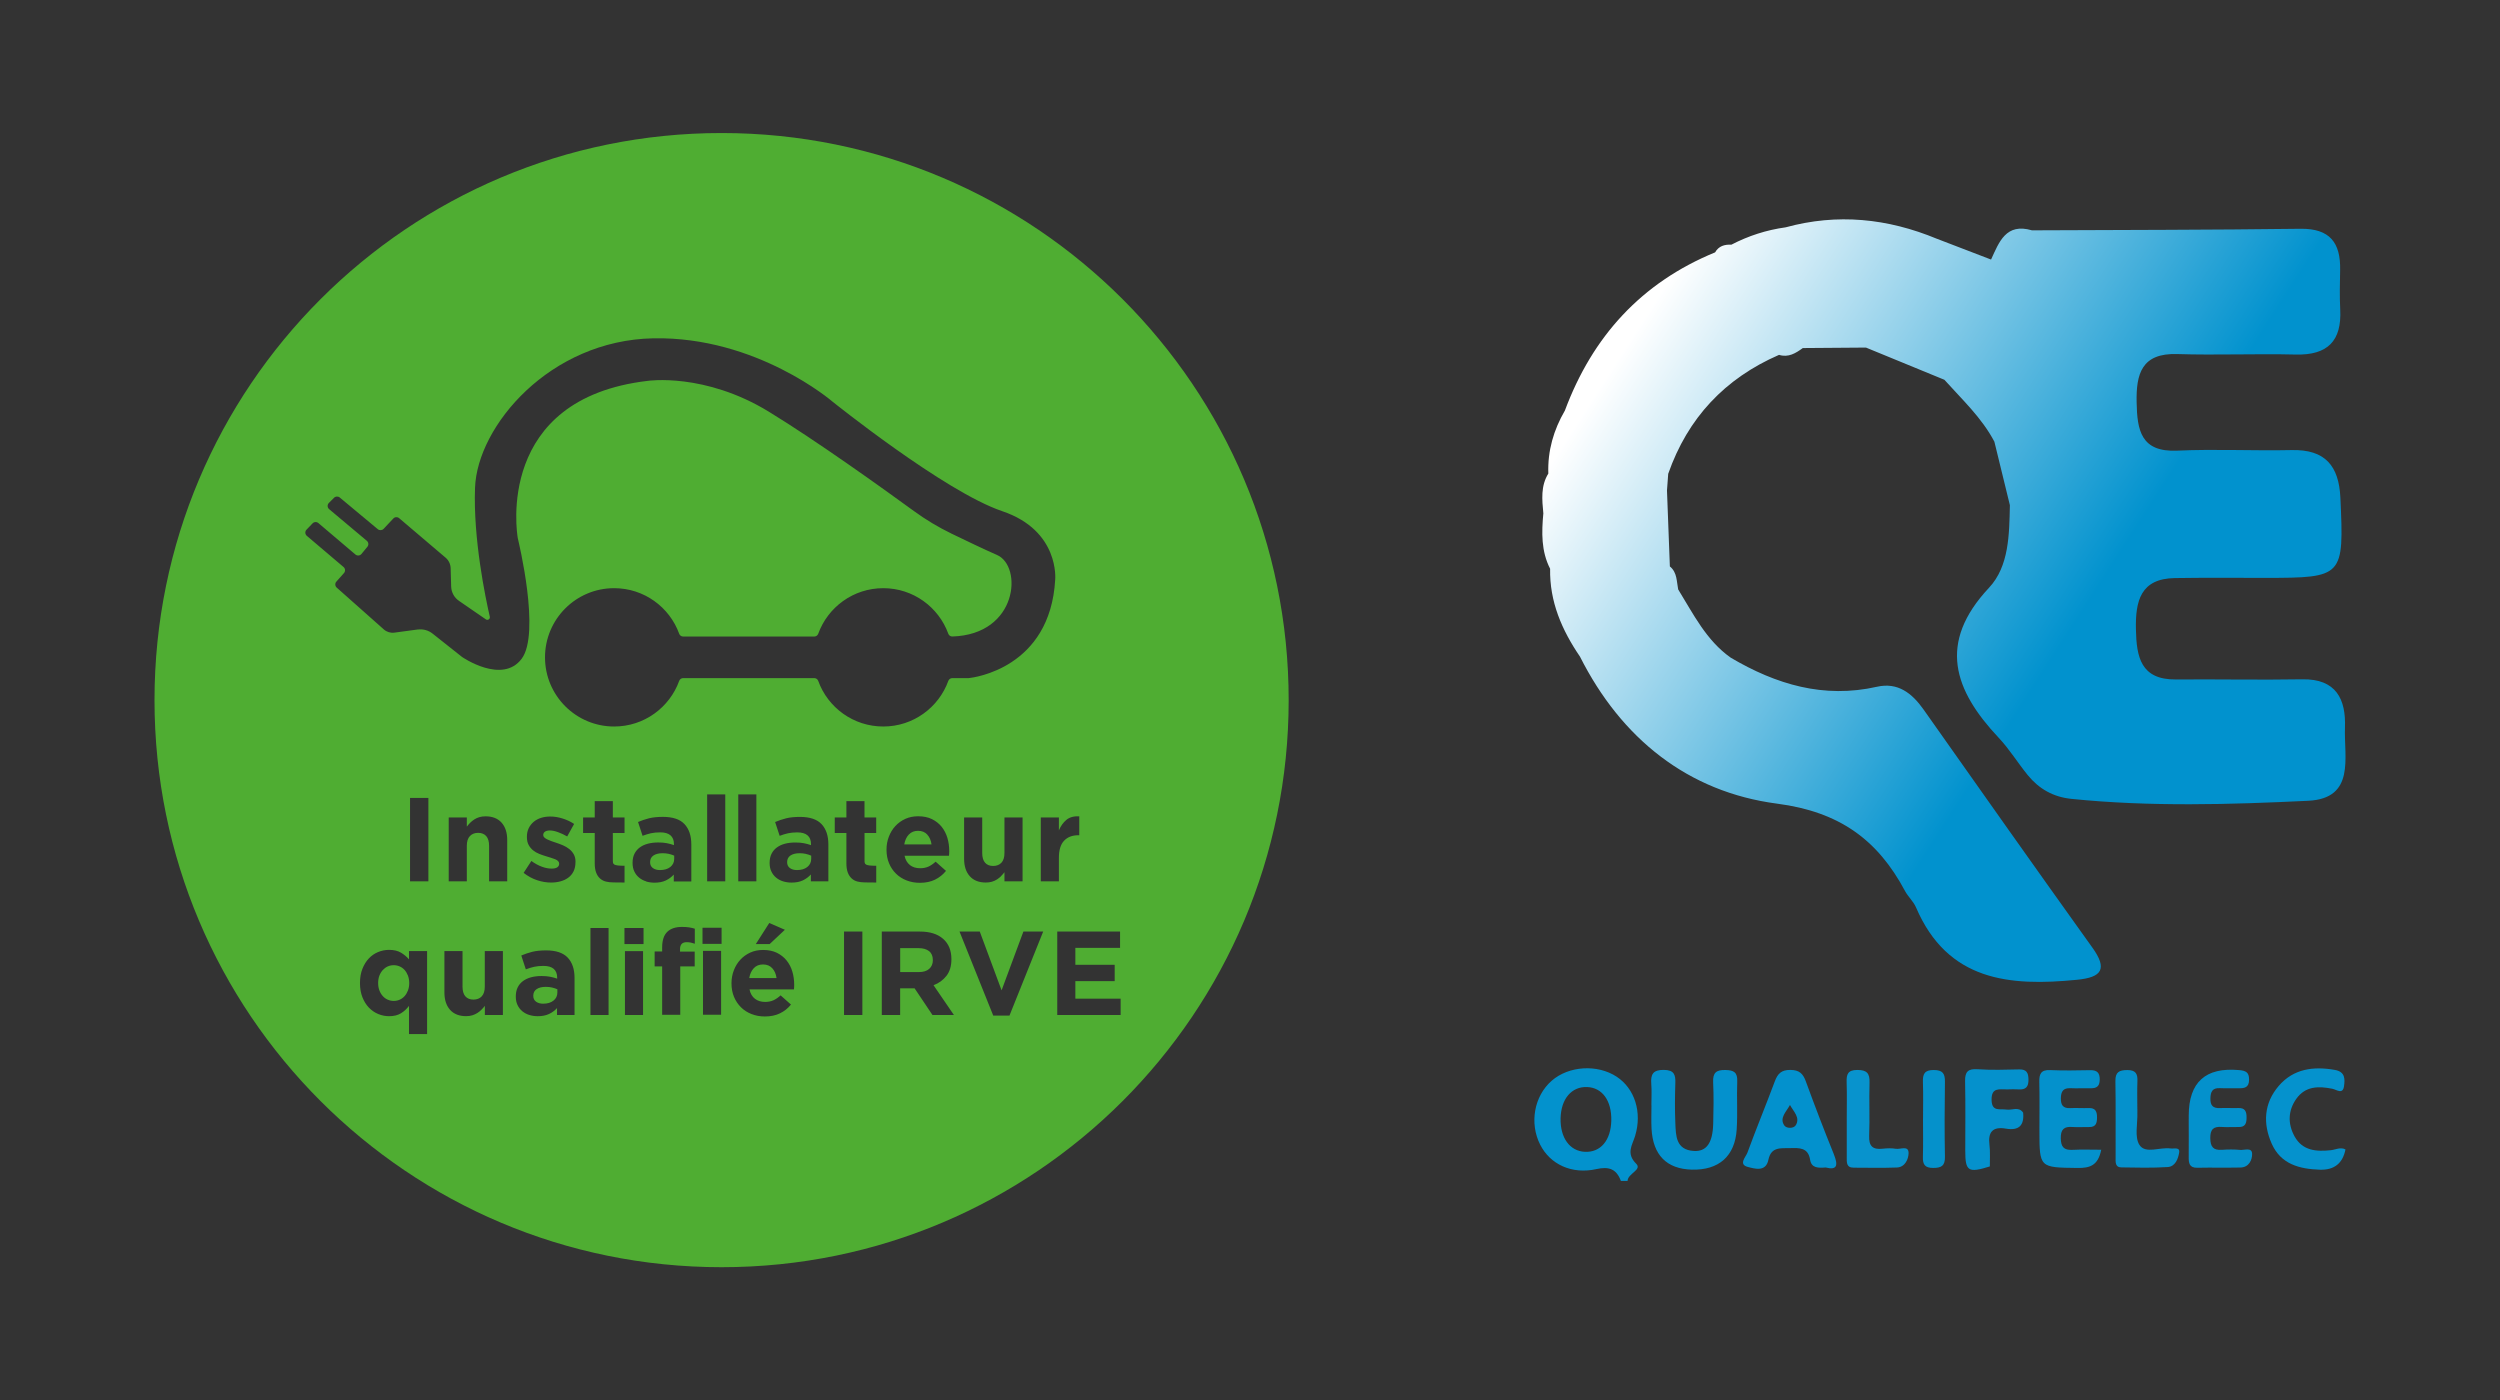 <svg xmlns="http://www.w3.org/2000/svg" xmlns:xlink="http://www.w3.org/1999/xlink" id="Calque_1" viewBox="0 0 877.96 491.74"><rect x="0" y="0" width="877.96" height="491.74" fill="#333333" stroke="none"/><defs><style>      .cls-1 {        fill: #0591cb;      }      .cls-2 {        fill: #0391cd;      }      .cls-3 {        fill: #0591cc;      }      .cls-4 {        fill: #0392cd;      }      .cls-5 {        fill: #0491cd;      }      .cls-6 {        fill: url(#Dégradé_sans_nom_5);      }      .cls-7 {        fill: #4fad32;      }      .cls-8 {        fill: #0491cc;      }      .cls-9 {        fill: #0893cd;      }      .cls-10 {        fill: #0592cd;      }    </style><linearGradient id="D&#xE9;grad&#xE9;_sans_nom_5" data-name="D&#xE9;grad&#xE9; sans nom 5" x1="583.87" y1="101.48" x2="739.83" y2="201.95" gradientUnits="userSpaceOnUse"><stop offset="0" stop-color="#fff"></stop><stop offset="1" stop-color="#0192ce"></stop></linearGradient></defs><path class="cls-7" d="M234.9,299.87c-.68-.15-1.42-.23-2.2-.23-1.36,0-2.44.27-3.22.8-.78.53-1.17,1.3-1.17,2.3v.09c0,.86.31,1.53.96,2.01s1.48.71,2.52.71c1.51,0,2.71-.36,3.62-1.08.9-.73,1.36-1.68,1.36-2.85v-1.13c-.56-.25-1.18-.45-1.86-.61ZM234.9,299.87c-.68-.15-1.42-.23-2.2-.23-1.36,0-2.44.27-3.22.8-.78.53-1.17,1.3-1.17,2.3v.09c0,.86.31,1.53.96,2.01s1.48.71,2.52.71c1.51,0,2.71-.36,3.62-1.08.9-.73,1.36-1.68,1.36-2.85v-1.13c-.56-.25-1.18-.45-1.86-.61ZM234.9,299.87c-.68-.15-1.42-.23-2.2-.23-1.36,0-2.44.27-3.22.8-.78.53-1.17,1.3-1.17,2.3v.09c0,.86.31,1.53.96,2.01s1.48.71,2.52.71c1.51,0,2.71-.36,3.62-1.08.9-.73,1.36-1.68,1.36-2.85v-1.13c-.56-.25-1.18-.45-1.86-.61ZM283.02,299.87c-.68-.15-1.42-.23-2.19-.23-1.37,0-2.44.27-3.23.8-.78.53-1.17,1.3-1.17,2.3v.09c0,.86.32,1.53.96,2.01.64.48,1.48.71,2.51.71,1.51,0,2.72-.36,3.62-1.08.91-.73,1.36-1.68,1.36-2.85v-1.13c-.56-.25-1.18-.45-1.87-.61ZM283.02,299.87c-.68-.15-1.42-.23-2.19-.23-1.37,0-2.44.27-3.23.8-.78.53-1.17,1.3-1.17,2.3v.09c0,.86.32,1.53.96,2.01.64.48,1.48.71,2.51.71,1.51,0,2.72-.36,3.62-1.08.91-.73,1.36-1.68,1.36-2.85v-1.13c-.56-.25-1.18-.45-1.87-.61ZM234.9,299.87c-.68-.15-1.42-.23-2.2-.23-1.36,0-2.44.27-3.22.8-.78.53-1.17,1.3-1.17,2.3v.09c0,.86.31,1.53.96,2.01s1.48.71,2.52.71c1.51,0,2.71-.36,3.62-1.08.9-.73,1.36-1.68,1.36-2.85v-1.13c-.56-.25-1.18-.45-1.86-.61ZM234.9,299.87c-.68-.15-1.42-.23-2.2-.23-1.36,0-2.44.27-3.22.8-.78.53-1.17,1.3-1.17,2.3v.09c0,.86.31,1.53.96,2.01s1.48.71,2.52.71c1.51,0,2.71-.36,3.62-1.08.9-.73,1.36-1.68,1.36-2.85v-1.13c-.56-.25-1.18-.45-1.86-.61ZM283.02,299.87c-.68-.15-1.42-.23-2.19-.23-1.37,0-2.44.27-3.23.8-.78.53-1.17,1.3-1.17,2.3v.09c0,.86.32,1.53.96,2.01.64.48,1.48.71,2.51.71,1.51,0,2.72-.36,3.62-1.08.91-.73,1.36-1.68,1.36-2.85v-1.13c-.56-.25-1.18-.45-1.87-.61ZM325.65,293.09c-.81-.88-1.89-1.32-3.23-1.32s-2.42.43-3.25,1.3c-.82.86-1.36,2.02-1.61,3.47h9.58c-.19-1.43-.7-2.58-1.51-3.45ZM283.02,299.87c-.68-.15-1.42-.23-2.19-.23-1.37,0-2.44.27-3.23.8-.78.53-1.17,1.3-1.17,2.3v.09c0,.86.32,1.53.96,2.01.64.48,1.48.71,2.51.71,1.51,0,2.72-.36,3.62-1.08.91-.73,1.36-1.68,1.36-2.85v-1.13c-.56-.25-1.18-.45-1.87-.61ZM234.9,299.87c-.68-.15-1.42-.23-2.2-.23-1.36,0-2.44.27-3.22.8-.78.53-1.17,1.3-1.17,2.3v.09c0,.86.31,1.53.96,2.01s1.48.71,2.52.71c1.51,0,2.71-.36,3.62-1.08.9-.73,1.36-1.68,1.36-2.85v-1.13c-.56-.25-1.18-.45-1.86-.61ZM325.65,293.09c-.81-.88-1.89-1.32-3.23-1.32s-2.42.43-3.25,1.3c-.82.86-1.36,2.02-1.61,3.47h9.58c-.19-1.43-.7-2.58-1.51-3.45ZM234.9,299.87c-.68-.15-1.42-.23-2.2-.23-1.36,0-2.44.27-3.22.8-.78.53-1.17,1.3-1.17,2.3v.09c0,.86.31,1.53.96,2.01s1.48.71,2.52.71c1.51,0,2.71-.36,3.62-1.08.9-.73,1.36-1.68,1.36-2.85v-1.13c-.56-.25-1.18-.45-1.86-.61ZM283.02,299.87c-.68-.15-1.42-.23-2.19-.23-1.37,0-2.44.27-3.23.8-.78.53-1.17,1.3-1.17,2.3v.09c0,.86.32,1.53.96,2.01.64.48,1.48.71,2.51.71,1.51,0,2.72-.36,3.62-1.08.91-.73,1.36-1.68,1.36-2.85v-1.13c-.56-.25-1.18-.45-1.87-.61ZM325.65,293.09c-.81-.88-1.89-1.32-3.23-1.32s-2.42.43-3.25,1.3c-.82.86-1.36,2.02-1.61,3.47h9.58c-.19-1.43-.7-2.58-1.51-3.45ZM283.02,299.87c-.68-.15-1.42-.23-2.19-.23-1.37,0-2.44.27-3.23.8-.78.53-1.17,1.3-1.17,2.3v.09c0,.86.32,1.53.96,2.01.64.48,1.48.71,2.51.71,1.51,0,2.72-.36,3.62-1.08.91-.73,1.36-1.68,1.36-2.85v-1.13c-.56-.25-1.18-.45-1.87-.61ZM234.9,299.87c-.68-.15-1.42-.23-2.2-.23-1.36,0-2.44.27-3.22.8-.78.53-1.17,1.3-1.17,2.3v.09c0,.86.31,1.53.96,2.01s1.48.71,2.52.71c1.51,0,2.71-.36,3.62-1.08.9-.73,1.36-1.68,1.36-2.85v-1.13c-.56-.25-1.18-.45-1.86-.61ZM325.65,293.09c-.81-.88-1.89-1.32-3.23-1.32s-2.42.43-3.25,1.3c-.82.86-1.36,2.02-1.61,3.47h9.58c-.19-1.43-.7-2.58-1.51-3.45ZM234.9,299.87c-.68-.15-1.42-.23-2.2-.23-1.36,0-2.44.27-3.22.8-.78.53-1.17,1.3-1.17,2.3v.09c0,.86.31,1.53.96,2.01s1.48.71,2.52.71c1.51,0,2.71-.36,3.62-1.08.9-.73,1.36-1.68,1.36-2.85v-1.13c-.56-.25-1.18-.45-1.86-.61ZM283.02,299.87c-.68-.15-1.42-.23-2.19-.23-1.37,0-2.44.27-3.23.8-.78.53-1.17,1.3-1.17,2.3v.09c0,.86.32,1.53.96,2.01.64.48,1.48.71,2.51.71,1.51,0,2.72-.36,3.62-1.08.91-.73,1.36-1.68,1.36-2.85v-1.13c-.56-.25-1.18-.45-1.87-.61ZM325.65,293.09c-.81-.88-1.89-1.32-3.23-1.32s-2.42.43-3.25,1.3c-.82.86-1.36,2.02-1.61,3.47h9.58c-.19-1.43-.7-2.58-1.51-3.45ZM283.02,299.87c-.68-.15-1.42-.23-2.19-.23-1.37,0-2.44.27-3.23.8-.78.53-1.17,1.3-1.17,2.3v.09c0,.86.32,1.53.96,2.01.64.48,1.48.71,2.51.71,1.51,0,2.72-.36,3.62-1.08.91-.73,1.36-1.68,1.36-2.85v-1.13c-.56-.25-1.18-.45-1.87-.61ZM234.9,299.87c-.68-.15-1.42-.23-2.2-.23-1.36,0-2.44.27-3.22.8-.78.53-1.17,1.3-1.17,2.3v.09c0,.86.31,1.53.96,2.01s1.48.71,2.52.71c1.51,0,2.71-.36,3.62-1.08.9-.73,1.36-1.68,1.36-2.85v-1.13c-.56-.25-1.18-.45-1.86-.61ZM325.65,293.09c-.81-.88-1.89-1.32-3.23-1.32s-2.42.43-3.25,1.3c-.82.86-1.36,2.02-1.61,3.47h9.58c-.19-1.43-.7-2.58-1.51-3.45ZM234.9,299.87c-.68-.15-1.42-.23-2.2-.23-1.36,0-2.44.27-3.22.8-.78.53-1.17,1.3-1.17,2.3v.09c0,.86.31,1.53.96,2.01s1.48.71,2.52.71c1.51,0,2.71-.36,3.62-1.08.9-.73,1.36-1.68,1.36-2.85v-1.13c-.56-.25-1.18-.45-1.86-.61ZM283.02,299.87c-.68-.15-1.42-.23-2.19-.23-1.37,0-2.44.27-3.23.8-.78.53-1.17,1.3-1.17,2.3v.09c0,.86.32,1.53.96,2.01.64.48,1.48.71,2.51.71,1.51,0,2.72-.36,3.62-1.08.91-.73,1.36-1.68,1.36-2.85v-1.13c-.56-.25-1.18-.45-1.87-.61ZM325.65,293.09c-.81-.88-1.89-1.32-3.23-1.32s-2.42.43-3.25,1.3c-.82.86-1.36,2.02-1.61,3.47h9.58c-.19-1.43-.7-2.58-1.51-3.45ZM326.26,334.01c-.9-.7-2.13-1.04-3.73-1.04h-6.4v8.41h6.53c1.59,0,2.81-.37,3.66-1.13.85-.76,1.28-1.76,1.28-3.01v-.09c0-1.39-.45-2.44-1.34-3.14ZM326.26,334.01c-.9-.7-2.13-1.04-3.73-1.04h-6.4v8.41h6.53c1.59,0,2.81-.37,3.66-1.13.85-.76,1.28-1.76,1.28-3.01v-.09c0-1.39-.45-2.44-1.34-3.14ZM283.02,299.87c-.68-.15-1.42-.23-2.19-.23-1.37,0-2.44.27-3.23.8-.78.53-1.17,1.3-1.17,2.3v.09c0,.86.32,1.53.96,2.01.64.48,1.48.71,2.51.71,1.51,0,2.72-.36,3.62-1.08.91-.73,1.36-1.68,1.36-2.85v-1.13c-.56-.25-1.18-.45-1.87-.61ZM234.9,299.87c-.68-.15-1.42-.23-2.2-.23-1.36,0-2.44.27-3.22.8-.78.53-1.17,1.3-1.17,2.3v.09c0,.86.31,1.53.96,2.01s1.48.71,2.52.71c1.51,0,2.71-.36,3.62-1.08.9-.73,1.36-1.68,1.36-2.85v-1.13c-.56-.25-1.18-.45-1.86-.61ZM325.65,293.09c-.81-.88-1.89-1.32-3.23-1.32s-2.42.43-3.25,1.3c-.82.86-1.36,2.02-1.61,3.47h9.58c-.19-1.43-.7-2.58-1.51-3.45ZM234.9,299.87c-.68-.15-1.42-.23-2.2-.23-1.36,0-2.44.27-3.22.8-.78.53-1.17,1.3-1.17,2.3v.09c0,.86.31,1.53.96,2.01s1.48.71,2.52.71c1.51,0,2.71-.36,3.62-1.08.9-.73,1.36-1.68,1.36-2.85v-1.13c-.56-.25-1.18-.45-1.86-.61ZM271.2,340.02c-.81-.88-1.88-1.32-3.23-1.32s-2.42.43-3.24,1.3c-.82.86-1.36,2.02-1.61,3.47h9.58c-.19-1.43-.7-2.58-1.51-3.45ZM283.02,299.87c-.68-.15-1.42-.23-2.19-.23-1.37,0-2.44.27-3.23.8-.78.53-1.17,1.3-1.17,2.3v.09c0,.86.32,1.53.96,2.01.64.48,1.48.71,2.51.71,1.51,0,2.72-.36,3.62-1.08.91-.73,1.36-1.68,1.36-2.85v-1.13c-.56-.25-1.18-.45-1.87-.61ZM325.65,293.09c-.81-.88-1.89-1.32-3.23-1.32s-2.42.43-3.25,1.3c-.82.86-1.36,2.02-1.61,3.47h9.58c-.19-1.43-.7-2.58-1.51-3.45ZM326.26,334.01c-.9-.7-2.13-1.04-3.73-1.04h-6.4v8.41h6.53c1.59,0,2.81-.37,3.66-1.13.85-.76,1.28-1.76,1.28-3.01v-.09c0-1.39-.45-2.44-1.34-3.14ZM326.26,334.01c-.9-.7-2.13-1.04-3.73-1.04h-6.4v8.41h6.53c1.59,0,2.81-.37,3.66-1.13.85-.76,1.28-1.76,1.28-3.01v-.09c0-1.39-.45-2.44-1.34-3.14ZM283.02,299.87c-.68-.15-1.42-.23-2.19-.23-1.37,0-2.44.27-3.23.8-.78.53-1.17,1.3-1.17,2.3v.09c0,.86.32,1.53.96,2.01.64.48,1.48.71,2.51.71,1.51,0,2.72-.36,3.62-1.08.91-.73,1.36-1.68,1.36-2.85v-1.13c-.56-.25-1.18-.45-1.87-.61ZM271.2,340.02c-.81-.88-1.88-1.32-3.23-1.32s-2.42.43-3.24,1.3c-.82.86-1.36,2.02-1.61,3.47h9.58c-.19-1.43-.7-2.58-1.51-3.45ZM234.9,299.87c-.68-.15-1.42-.23-2.2-.23-1.36,0-2.44.27-3.22.8-.78.53-1.17,1.3-1.17,2.3v.09c0,.86.31,1.53.96,2.01s1.48.71,2.52.71c1.51,0,2.71-.36,3.62-1.08.9-.73,1.36-1.68,1.36-2.85v-1.13c-.56-.25-1.18-.45-1.86-.61ZM325.65,293.09c-.81-.88-1.89-1.32-3.23-1.32s-2.42.43-3.25,1.3c-.82.86-1.36,2.02-1.61,3.47h9.58c-.19-1.43-.7-2.58-1.51-3.45ZM234.9,299.87c-.68-.15-1.42-.23-2.2-.23-1.36,0-2.44.27-3.22.8-.78.53-1.17,1.3-1.17,2.3v.09c0,.86.31,1.53.96,2.01s1.48.71,2.52.71c1.51,0,2.71-.36,3.62-1.08.9-.73,1.36-1.68,1.36-2.85v-1.13c-.56-.25-1.18-.45-1.86-.61ZM271.2,340.02c-.81-.88-1.88-1.32-3.23-1.32s-2.42.43-3.24,1.3c-.82.86-1.36,2.02-1.61,3.47h9.58c-.19-1.43-.7-2.58-1.51-3.45ZM283.02,299.87c-.68-.15-1.42-.23-2.19-.23-1.37,0-2.44.27-3.23.8-.78.53-1.17,1.3-1.17,2.3v.09c0,.86.32,1.53.96,2.01.64.48,1.48.71,2.51.71,1.51,0,2.72-.36,3.62-1.08.91-.73,1.36-1.68,1.36-2.85v-1.13c-.56-.25-1.18-.45-1.87-.61ZM325.65,293.09c-.81-.88-1.89-1.32-3.23-1.32s-2.42.43-3.25,1.3c-.82.86-1.36,2.02-1.61,3.47h9.58c-.19-1.43-.7-2.58-1.51-3.45ZM326.26,334.01c-.9-.7-2.13-1.04-3.73-1.04h-6.4v8.41h6.53c1.59,0,2.81-.37,3.66-1.13.85-.76,1.28-1.76,1.28-3.01v-.09c0-1.39-.45-2.44-1.34-3.14ZM326.26,334.01c-.9-.7-2.13-1.04-3.73-1.04h-6.4v8.41h6.53c1.59,0,2.81-.37,3.66-1.13.85-.76,1.28-1.76,1.28-3.01v-.09c0-1.39-.45-2.44-1.34-3.14ZM283.02,299.87c-.68-.15-1.42-.23-2.19-.23-1.37,0-2.44.27-3.23.8-.78.53-1.17,1.3-1.17,2.3v.09c0,.86.32,1.53.96,2.01.64.48,1.48.71,2.51.71,1.51,0,2.72-.36,3.62-1.08.91-.73,1.36-1.68,1.36-2.85v-1.13c-.56-.25-1.18-.45-1.87-.61ZM271.2,340.02c-.81-.88-1.88-1.32-3.23-1.32s-2.42.43-3.24,1.3c-.82.86-1.36,2.02-1.61,3.47h9.58c-.19-1.43-.7-2.58-1.51-3.45ZM234.9,299.87c-.68-.15-1.42-.23-2.2-.23-1.36,0-2.44.27-3.22.8-.78.53-1.17,1.3-1.17,2.3v.09c0,.86.31,1.53.96,2.01s1.48.71,2.52.71c1.51,0,2.71-.36,3.62-1.08.9-.73,1.36-1.68,1.36-2.85v-1.13c-.56-.25-1.18-.45-1.86-.61ZM325.65,293.09c-.81-.88-1.89-1.32-3.23-1.32s-2.42.43-3.25,1.3c-.82.86-1.36,2.02-1.61,3.47h9.58c-.19-1.43-.7-2.58-1.51-3.45ZM234.9,299.87c-.68-.15-1.42-.23-2.2-.23-1.36,0-2.44.27-3.22.8-.78.53-1.17,1.3-1.17,2.3v.09c0,.86.31,1.53.96,2.01s1.48.71,2.52.71c1.51,0,2.71-.36,3.62-1.08.9-.73,1.36-1.68,1.36-2.85v-1.13c-.56-.25-1.18-.45-1.86-.61ZM271.2,340.02c-.81-.88-1.88-1.32-3.23-1.32s-2.42.43-3.24,1.3c-.82.86-1.36,2.02-1.61,3.47h9.58c-.19-1.43-.7-2.58-1.51-3.45ZM283.02,299.87c-.68-.15-1.42-.23-2.19-.23-1.37,0-2.44.27-3.23.8-.78.53-1.17,1.3-1.17,2.3v.09c0,.86.32,1.53.96,2.01.64.48,1.48.71,2.51.71,1.51,0,2.72-.36,3.62-1.08.91-.73,1.36-1.68,1.36-2.85v-1.13c-.56-.25-1.18-.45-1.87-.61ZM325.65,293.09c-.81-.88-1.89-1.32-3.23-1.32s-2.42.43-3.25,1.3c-.82.86-1.36,2.02-1.61,3.47h9.58c-.19-1.43-.7-2.58-1.51-3.45ZM326.26,334.01c-.9-.7-2.13-1.04-3.73-1.04h-6.4v8.41h6.53c1.59,0,2.81-.37,3.66-1.13.85-.76,1.28-1.76,1.28-3.01v-.09c0-1.39-.45-2.44-1.34-3.14ZM326.26,334.01c-.9-.7-2.13-1.04-3.73-1.04h-6.4v8.41h6.53c1.59,0,2.81-.37,3.66-1.13.85-.76,1.28-1.76,1.28-3.01v-.09c0-1.39-.45-2.44-1.34-3.14ZM283.02,299.87c-.68-.15-1.42-.23-2.19-.23-1.37,0-2.44.27-3.23.8-.78.53-1.17,1.3-1.17,2.3v.09c0,.86.32,1.53.96,2.01.64.48,1.48.71,2.51.71,1.51,0,2.72-.36,3.62-1.08.91-.73,1.36-1.68,1.36-2.85v-1.13c-.56-.25-1.18-.45-1.87-.61ZM271.2,340.02c-.81-.88-1.88-1.32-3.23-1.32s-2.42.43-3.24,1.3c-.82.86-1.36,2.02-1.61,3.47h9.58c-.19-1.43-.7-2.58-1.51-3.45ZM234.9,299.87c-.68-.15-1.42-.23-2.2-.23-1.36,0-2.44.27-3.22.8-.78.53-1.17,1.3-1.17,2.3v.09c0,.86.31,1.53.96,2.01s1.48.71,2.52.71c1.51,0,2.71-.36,3.62-1.08.9-.73,1.36-1.68,1.36-2.85v-1.13c-.56-.25-1.18-.45-1.86-.61ZM325.65,293.09c-.81-.88-1.89-1.32-3.23-1.32s-2.42.43-3.25,1.3c-.82.86-1.36,2.02-1.61,3.47h9.58c-.19-1.43-.7-2.58-1.51-3.45ZM234.9,299.87c-.68-.15-1.42-.23-2.2-.23-1.36,0-2.44.27-3.22.8-.78.53-1.17,1.3-1.17,2.3v.09c0,.86.31,1.53.96,2.01s1.48.71,2.52.71c1.51,0,2.71-.36,3.62-1.08.9-.73,1.36-1.68,1.36-2.85v-1.13c-.56-.25-1.18-.45-1.86-.61ZM271.2,340.02c-.81-.88-1.88-1.32-3.23-1.32s-2.42.43-3.24,1.3c-.82.86-1.36,2.02-1.61,3.47h9.58c-.19-1.43-.7-2.58-1.51-3.45ZM283.02,299.87c-.68-.15-1.42-.23-2.19-.23-1.37,0-2.44.27-3.23.8-.78.53-1.17,1.3-1.17,2.3v.09c0,.86.32,1.53.96,2.01.64.48,1.48.71,2.51.71,1.51,0,2.72-.36,3.62-1.08.91-.73,1.36-1.68,1.36-2.85v-1.13c-.56-.25-1.18-.45-1.87-.61ZM325.65,293.09c-.81-.88-1.89-1.32-3.23-1.32s-2.42.43-3.25,1.3c-.82.86-1.36,2.02-1.61,3.47h9.58c-.19-1.43-.7-2.58-1.51-3.45ZM326.26,334.01c-.9-.7-2.13-1.04-3.73-1.04h-6.4v8.41h6.53c1.59,0,2.81-.37,3.66-1.13.85-.76,1.28-1.76,1.28-3.01v-.09c0-1.39-.45-2.44-1.34-3.14ZM326.26,334.01c-.9-.7-2.13-1.04-3.73-1.04h-6.4v8.41h6.53c1.59,0,2.81-.37,3.66-1.13.85-.76,1.28-1.76,1.28-3.01v-.09c0-1.39-.45-2.44-1.34-3.14ZM283.02,299.87c-.68-.15-1.42-.23-2.19-.23-1.37,0-2.44.27-3.23.8-.78.53-1.17,1.3-1.17,2.3v.09c0,.86.32,1.53.96,2.01.64.48,1.48.71,2.51.71,1.51,0,2.72-.36,3.62-1.08.91-.73,1.36-1.68,1.36-2.85v-1.13c-.56-.25-1.18-.45-1.87-.61ZM271.2,340.02c-.81-.88-1.88-1.32-3.23-1.32s-2.42.43-3.24,1.3c-.82.86-1.36,2.02-1.61,3.47h9.58c-.19-1.43-.7-2.58-1.51-3.45ZM234.9,299.87c-.68-.15-1.42-.23-2.2-.23-1.36,0-2.44.27-3.22.8-.78.53-1.17,1.3-1.17,2.3v.09c0,.86.31,1.53.96,2.01s1.48.71,2.52.71c1.51,0,2.71-.36,3.62-1.08.9-.73,1.36-1.68,1.36-2.85v-1.13c-.56-.25-1.18-.45-1.86-.61ZM325.65,293.09c-.81-.88-1.89-1.32-3.23-1.32s-2.42.43-3.25,1.3c-.82.86-1.36,2.02-1.61,3.47h9.58c-.19-1.43-.7-2.58-1.51-3.45ZM193.88,346.8c-.68-.15-1.42-.23-2.19-.23-1.37,0-2.44.26-3.23.8-.78.53-1.17,1.29-1.17,2.3v.08c0,.86.32,1.54.96,2.01.64.48,1.48.72,2.51.72,1.51,0,2.72-.36,3.62-1.09.91-.72,1.36-1.67,1.36-2.84v-1.13c-.56-.25-1.18-.45-1.86-.61ZM234.9,299.87c-.68-.15-1.42-.23-2.2-.23-1.36,0-2.44.27-3.22.8-.78.53-1.17,1.3-1.17,2.3v.09c0,.86.31,1.53.96,2.01s1.48.71,2.52.71c1.51,0,2.71-.36,3.62-1.08.9-.73,1.36-1.68,1.36-2.85v-1.13c-.56-.25-1.18-.45-1.86-.61ZM271.2,340.02c-.81-.88-1.88-1.32-3.23-1.32s-2.42.43-3.24,1.3c-.82.86-1.36,2.02-1.61,3.47h9.58c-.19-1.43-.7-2.58-1.51-3.45ZM283.02,299.87c-.68-.15-1.42-.23-2.19-.23-1.37,0-2.44.27-3.23.8-.78.53-1.17,1.3-1.17,2.3v.09c0,.86.32,1.53.96,2.01.64.48,1.48.71,2.51.71,1.51,0,2.72-.36,3.62-1.08.91-.73,1.36-1.68,1.36-2.85v-1.13c-.56-.25-1.18-.45-1.87-.61ZM325.65,293.09c-.81-.88-1.89-1.32-3.23-1.32s-2.42.43-3.25,1.3c-.82.86-1.36,2.02-1.61,3.47h9.58c-.19-1.43-.7-2.58-1.51-3.45ZM326.26,334.01c-.9-.7-2.13-1.04-3.73-1.04h-6.4v8.41h6.53c1.59,0,2.81-.37,3.66-1.13.85-.76,1.28-1.76,1.28-3.01v-.09c0-1.39-.45-2.44-1.34-3.14ZM326.26,334.01c-.9-.7-2.13-1.04-3.73-1.04h-6.4v8.41h6.53c1.59,0,2.81-.37,3.66-1.13.85-.76,1.28-1.76,1.28-3.01v-.09c0-1.39-.45-2.44-1.34-3.14ZM283.02,299.87c-.68-.15-1.42-.23-2.19-.23-1.37,0-2.44.27-3.23.8-.78.53-1.17,1.3-1.17,2.3v.09c0,.86.32,1.53.96,2.01.64.48,1.48.71,2.51.71,1.51,0,2.72-.36,3.62-1.08.91-.73,1.36-1.68,1.36-2.85v-1.13c-.56-.25-1.18-.45-1.87-.61ZM271.2,340.02c-.81-.88-1.88-1.32-3.23-1.32s-2.42.43-3.24,1.3c-.82.86-1.36,2.02-1.61,3.47h9.58c-.19-1.43-.7-2.58-1.51-3.45ZM234.9,299.87c-.68-.15-1.42-.23-2.2-.23-1.36,0-2.44.27-3.22.8-.78.53-1.17,1.3-1.17,2.3v.09c0,.86.31,1.53.96,2.01s1.48.71,2.52.71c1.51,0,2.71-.36,3.62-1.08.9-.73,1.36-1.68,1.36-2.85v-1.13c-.56-.25-1.18-.45-1.86-.61ZM193.88,346.8c-.68-.15-1.42-.23-2.19-.23-1.37,0-2.44.26-3.23.8-.78.53-1.17,1.29-1.17,2.3v.08c0,.86.32,1.54.96,2.01.64.48,1.48.72,2.51.72,1.51,0,2.72-.36,3.62-1.09.91-.72,1.36-1.67,1.36-2.84v-1.13c-.56-.25-1.18-.45-1.86-.61ZM325.65,293.09c-.81-.88-1.89-1.32-3.23-1.32s-2.42.43-3.25,1.3c-.82.86-1.36,2.02-1.61,3.47h9.58c-.19-1.43-.7-2.58-1.51-3.45ZM253.41,46.72c-109.99,0-199.15,89.16-199.15,199.15s89.16,199.15,199.15,199.15,199.15-89.16,199.15-199.15S363.39,46.72,253.41,46.72ZM374.5,287.92c1.12-.92,2.62-1.34,4.52-1.25v6.65h-.33c-2.12,0-3.79.64-5,1.93-1.22,1.28-1.82,3.28-1.82,5.99v8.28h-6.36v-22.43h6.36v4.52c.64-1.53,1.52-2.76,2.64-3.69ZM149.99,363.15h-6.36v-9.9c-.78,1.06-1.72,1.92-2.82,2.6-1.1.68-2.49,1.02-4.17,1.02-1.31,0-2.58-.25-3.81-.76-1.22-.5-2.32-1.25-3.27-2.24-.95-.99-1.71-2.2-2.28-3.64-.57-1.44-.86-3.09-.86-4.96v-.09c0-1.87.29-3.52.86-4.96.58-1.44,1.32-2.65,2.26-3.64.94-.99,2.01-1.74,3.25-2.24,1.22-.5,2.51-.76,3.85-.76,1.71,0,3.1.33,4.21,1,1.1.67,2.03,1.45,2.78,2.33v-2.9h6.36v29.13ZM150.44,309.52h-6.44v-29.3h6.44v29.3ZM146.75,221.06l-8.29,1.12c-1.32.17-2.66-.24-3.66-1.13l-16.55-14.69c-.62-.55-.67-1.5-.12-2.11l2.66-2.99c.56-.62.5-1.58-.13-2.12l-12.92-10.97c-.63-.54-.69-1.5-.13-2.12l2.12-2.21c.55-.61,1.48-.67,2.1-.13l12.97,11.01c.62.54,1.55.48,2.1-.13l2.08-2.52c.56-.63.49-1.6-.15-2.14l-13.23-11.11c-.68-.57-.72-1.59-.1-2.2l1.81-1.81c.54-.54,1.42-.58,2.01-.09l13.35,11.12c.61.51,1.51.45,2.05-.12l3.41-3.63c.54-.58,1.45-.63,2.05-.11l16.32,13.88c1.08.92,1.71,2.25,1.76,3.67l.18,6.46c.06,2.01,1.07,3.87,2.73,5.01l9.47,6.52c.67.46,1.55-.14,1.37-.94-1.54-6.72-5.85-27.36-5.19-45.27.8-21.75,26.31-51.82,62.64-52.5,36.33-.68,62.87,22.21,62.87,22.21,0,0,39.4,31.66,59.64,38.5,20.23,6.83,18.6,24.03,18.6,24.03-1.77,31.16-28.72,34.42-30.33,34.59-.05,0-.09,0-.15,0h-5.65c-.62,0-1.18.38-1.4.96-3.37,9.35-12.32,16.04-22.85,16.04s-19.48-6.68-22.85-16.04c-.21-.58-.78-.96-1.4-.96h-46.01c-.62,0-1.18.38-1.4.96-3.37,9.35-12.32,16.04-22.85,16.04-13.41,0-24.28-10.87-24.28-24.29s10.87-24.29,24.28-24.29c10.52,0,19.47,6.68,22.85,16.03.21.58.78.96,1.4.96h46.01c.62,0,1.18-.38,1.4-.96,3.38-9.35,12.33-16.03,22.85-16.03s19.46,6.68,22.84,16.01c.21.6.8.98,1.43.96,23.1-.74,24.67-24.7,15.7-28.62-4.46-1.95-11.02-5.09-16.03-7.52-4.62-2.24-9.01-4.88-13.16-7.9-10.84-7.9-34.19-24.66-50.99-34.92-22.55-13.78-42.48-10.82-42.48-10.82-53.66,6.27-45.94,53.64-45.67,55.2,0,.03,0,.05.01.07.29,1.2,8.06,33.39,1.36,42.33-6.83,9.11-20.93-.63-20.93-.63l-10.37-8.22c-1.45-1.14-3.3-1.66-5.13-1.42ZM351.58,307.68c-.43.43-.92.82-1.45,1.16-.53.34-1.12.61-1.76.8-.64.19-1.36.29-2.17.29-2.43,0-4.3-.74-5.63-2.22-1.32-1.48-1.99-3.51-1.99-6.11v-14.53h6.36v12.49c0,1.51.33,2.64,1,3.41.67.76,1.61,1.14,2.84,1.14s2.19-.38,2.91-1.14c.71-.76,1.06-1.9,1.06-3.41v-12.49h6.36v22.43h-6.36v-3.2c-.36.48-.76.94-1.19,1.37ZM319.56,303.81c.96.74,2.15,1.1,3.58,1.1,1.06,0,2.01-.18,2.84-.54s1.7-.95,2.6-1.76l3.64,3.23c-1.06,1.31-2.34,2.34-3.85,3.08-1.51.74-3.29,1.11-5.32,1.11-1.67,0-3.23-.28-4.67-.84-1.43-.56-2.68-1.35-3.72-2.38-1.05-1.03-1.87-2.25-2.45-3.67-.59-1.41-.88-2.98-.88-4.7v-.09c0-1.59.27-3.1.82-4.52.55-1.43,1.3-2.67,2.28-3.73.98-1.06,2.14-1.9,3.5-2.52,1.35-.61,2.85-.92,4.5-.92,1.87,0,3.49.33,4.86,1,1.36.67,2.5,1.57,3.41,2.7.9,1.13,1.57,2.43,2.01,3.89.43,1.47.65,3,.65,4.58v.09c0,.31,0,.57-.02.8-.01.22-.03.49-.07.79h-15.61c.31,1.45.94,2.55,1.91,3.29ZM270.16,324.14l5.48,2.38-5.35,5.02h-4.86l4.73-7.41ZM259.27,309.52v-30.55h6.36v30.55h-6.36ZM176.63,356.45h-6.36v-3.21c-.37.48-.76.93-1.2,1.36-.43.44-.91.82-1.45,1.16-.53.33-1.11.6-1.75.8-.64.2-1.37.3-2.18.3-2.42,0-4.3-.74-5.63-2.22-1.32-1.48-1.99-3.52-1.99-6.11v-14.53h6.36v12.49c0,1.51.33,2.64,1,3.41.67.76,1.62,1.14,2.84,1.14s2.2-.38,2.91-1.14c.71-.77,1.07-1.9,1.07-3.41v-12.49h6.36v22.43ZM178.12,309.52h-6.36v-12.48c0-1.51-.33-2.64-1-3.41-.67-.76-1.62-1.15-2.85-1.15s-2.19.39-2.9,1.15c-.72.76-1.07,1.9-1.07,3.41v12.48h-6.36v-22.43h6.36v3.21c.36-.48.76-.94,1.19-1.37.43-.43.92-.82,1.45-1.16.53-.34,1.12-.61,1.76-.8.64-.19,1.36-.29,2.17-.29,2.43,0,4.31.74,5.63,2.21,1.32,1.48,1.99,3.52,1.99,6.12v14.52ZM201.77,356.45h-6.15v-2.43c-.78.87-1.72,1.56-2.8,2.07-1.09.52-2.42.78-3.98.78-1.06,0-2.05-.15-2.99-.44-.94-.29-1.75-.74-2.45-1.32-.7-.59-1.25-1.3-1.65-2.15-.41-.85-.61-1.84-.61-2.95v-.09c0-1.22.23-2.29.67-3.18.45-.9,1.07-1.63,1.87-2.22.8-.58,1.74-1.02,2.84-1.32,1.1-.29,2.32-.44,3.66-.44,1.14,0,2.14.09,3,.25.85.17,1.68.39,2.49.67v-.37c0-1.34-.41-2.36-1.21-3.06-.81-.7-2.01-1.04-3.6-1.04-1.23,0-2.32.1-3.25.31-.94.21-1.92.51-2.95.9l-1.59-4.86c1.22-.53,2.51-.96,3.85-1.3,1.34-.33,2.95-.5,4.85-.5,3.49,0,6.03.86,7.62,2.56,1.59,1.7,2.38,4.07,2.38,7.12v13.01ZM202.1,302.7c0,1.25-.21,2.34-.65,3.25-.43.9-1.04,1.65-1.82,2.23-.78.59-1.69,1.03-2.74,1.32-1.04.29-2.17.44-3.37.44-1.59,0-3.22-.27-4.88-.82-1.66-.54-3.25-1.41-4.75-2.58l2.72-4.18c1.23.89,2.45,1.56,3.67,2.01,1.21.45,2.35.67,3.41.67.92,0,1.59-.15,2.03-.46.43-.31.65-.71.65-1.21v-.09c0-.33-.13-.63-.37-.88-.25-.25-.6-.47-1.03-.65-.43-.18-.92-.35-1.49-.52-.56-.17-1.14-.35-1.75-.54-.78-.23-1.57-.5-2.37-.82-.8-.31-1.51-.74-2.15-1.25-.64-.52-1.16-1.15-1.57-1.91-.4-.75-.6-1.67-.6-2.76v-.08c0-1.14.21-2.15.65-3.04.43-.88,1.02-1.63,1.75-2.23.74-.62,1.61-1.08,2.6-1.39.99-.31,2.06-.46,3.21-.46,1.42,0,2.86.23,4.33.7,1.47.45,2.81,1.09,4.04,1.9l-2.43,4.4c-1.12-.64-2.2-1.15-3.27-1.53-1.06-.38-1.99-.57-2.8-.57s-1.36.15-1.76.44c-.39.29-.58.66-.58,1.11v.08c0,.31.12.58.37.82.25.24.59.46,1,.67.42.21.9.41,1.45.61.54.19,1.12.39,1.74.59.78.25,1.57.55,2.38.9.81.35,1.53.78,2.17,1.28.64.5,1.18,1.12,1.59,1.84.42.73.63,1.61.63,2.64v.09ZM213.72,356.45h-6.36v-30.56h6.36v30.56ZM212.73,309.58c-.8-.21-1.48-.58-2.05-1.11-.58-.53-1.02-1.22-1.34-2.07-.32-.85-.48-1.93-.48-3.24v-10.63h-4.09v-5.45h4.09v-5.73h6.36v5.73h4.11v5.45h-4.11v9.58c0,1.45.06,1.93,4.11,1.93v5.89c-.99,0-2.88-.04-3.95-.04-.98,0-1.86-.11-2.66-.31ZM225.83,356.45h-6.36v-22.43h6.36v22.43ZM226,331.54h-6.7v-5.65h6.7v5.65ZM226.86,309.5c-.94-.29-1.75-.73-2.45-1.32-.7-.58-1.25-1.3-1.65-2.15-.41-.85-.61-1.83-.61-2.95v-.08c0-1.23.22-2.29.67-3.18.45-.89,1.07-1.63,1.86-2.21.8-.59,1.75-1.03,2.85-1.32,1.1-.29,2.32-.43,3.66-.43,1.14,0,2.14.08,2.99.25.86.17,1.69.39,2.5.67v-.37c0-1.34-.41-2.36-1.22-3.06-.81-.7-2.01-1.04-3.6-1.04-1.22,0-2.31.11-3.25.31-.93.21-1.91.51-2.95.9l-1.59-4.85c1.22-.53,2.51-.96,3.85-1.3,1.34-.33,2.96-.5,4.86-.5,3.49,0,6.03.85,7.61,2.55,1.59,1.71,2.39,4.07,2.39,7.12v13.01h-6.16v-2.42c-.78.86-1.71,1.55-2.8,2.07-1.08.52-2.42.78-3.97.78-1.06,0-2.06-.15-2.99-.44ZM244.02,331.42c-.48-.17-.94-.3-1.38-.39-.45-.1-.95-.15-1.51-.15-1.54,0-2.31.81-2.31,2.43v.88h5.15v5.19h-5.07v17h-6.36v-17h-2.64v-5.23h2.64v-1.43c0-2.48.6-4.3,1.78-5.46,1.18-1.16,2.91-1.74,5.17-1.74,1,0,1.86.05,2.57.17.72.11,1.36.27,1.95.46v5.27ZM253.24,356.37h-6.36v-22.44h6.36v22.44ZM253.41,331.46h-6.7v-5.65h6.7v5.65ZM254.7,309.52h-6.36v-30.55h6.36v30.55ZM278.91,345.86c0,.31,0,.58-.02.8-.01.23-.03.49-.06.8h-15.62c.31,1.45.94,2.55,1.91,3.29.96.74,2.15,1.11,3.58,1.11,1.06,0,2.01-.18,2.84-.54.84-.37,1.71-.95,2.6-1.76l3.64,3.23c-1.06,1.31-2.34,2.34-3.85,3.07-1.51.74-3.28,1.11-5.32,1.11-1.67,0-3.23-.28-4.66-.84-1.44-.56-2.68-1.35-3.73-2.39-1.04-1.03-1.86-2.25-2.45-3.66-.58-1.41-.88-2.98-.88-4.71v-.08c0-1.59.27-3.1.82-4.52.54-1.43,1.3-2.66,2.28-3.73.98-1.06,2.14-1.89,3.49-2.51,1.35-.62,2.85-.92,4.5-.92,1.87,0,3.49.33,4.86,1,1.36.68,2.5,1.57,3.41,2.7.9,1.13,1.58,2.43,2.01,3.89.43,1.47.65,2.99.65,4.58v.08ZM290.91,309.52h-6.15v-2.42c-.78.86-1.72,1.55-2.8,2.07-1.09.52-2.42.78-3.98.78-1.06,0-2.05-.15-2.99-.44-.94-.29-1.75-.73-2.45-1.32-.7-.58-1.25-1.3-1.65-2.15-.41-.85-.61-1.83-.61-2.95v-.08c0-1.23.23-2.29.67-3.18.45-.89,1.07-1.63,1.87-2.21.8-.59,1.74-1.03,2.84-1.32,1.1-.29,2.32-.43,3.67-.43,1.14,0,2.14.08,2.99.25.85.17,1.68.39,2.49.67v-.37c0-1.34-.4-2.36-1.21-3.06-.81-.7-2.01-1.04-3.6-1.04-1.23,0-2.31.11-3.25.31-.94.21-1.92.51-2.95.9l-1.59-4.85c1.23-.53,2.51-.96,3.85-1.3,1.34-.33,2.96-.5,4.85-.5,3.49,0,6.03.85,7.62,2.55,1.59,1.71,2.38,4.07,2.38,7.12v13.01ZM302.85,356.45h-6.44v-29.3h6.44v29.3ZM307.72,292.53h-4.11v9.58c0,1.45.05,1.93,4.11,1.93v5.89c-.99,0-2.89-.04-3.95-.04-.98,0-1.86-.11-2.66-.31-.8-.21-1.48-.58-2.05-1.11-.57-.53-1.02-1.22-1.34-2.07-.32-.85-.48-1.93-.48-3.24v-10.63h-4.09v-5.45h4.09v-5.73h6.36v5.73h4.11v5.45ZM327.47,356.45l-6.28-9.37h-5.07v9.37h-6.45v-29.3h13.4c3.49,0,6.2.85,8.14,2.56,1.94,1.7,2.91,4.07,2.91,7.11v.09c0,2.37-.58,4.3-1.74,5.79-1.16,1.49-2.67,2.59-4.54,3.29l7.16,10.46h-7.53ZM354.5,356.66h-5.69l-11.84-29.51h7.11l7.66,20.64,7.66-20.64h6.95l-11.84,29.51ZM393.56,356.45h-22.27v-29.3h22.06v5.73h-15.7v5.94h13.81v5.73h-13.81v6.16h15.9v5.73ZM326.26,334.01c-.9-.7-2.13-1.04-3.73-1.04h-6.4v8.41h6.53c1.59,0,2.81-.37,3.66-1.13.85-.76,1.28-1.76,1.28-3.01v-.09c0-1.39-.45-2.44-1.34-3.14ZM322.42,291.77c-1.34,0-2.42.43-3.25,1.3-.82.86-1.36,2.02-1.61,3.47h9.58c-.19-1.43-.7-2.58-1.51-3.45-.81-.88-1.89-1.32-3.23-1.32ZM280.83,299.64c-1.37,0-2.44.27-3.23.8-.78.53-1.17,1.3-1.17,2.3v.09c0,.86.32,1.53.96,2.01.64.48,1.48.71,2.51.71,1.51,0,2.72-.36,3.62-1.08.91-.73,1.36-1.68,1.36-2.85v-1.13c-.56-.25-1.18-.45-1.87-.61-.68-.15-1.42-.23-2.19-.23ZM267.98,338.7c-1.34,0-2.42.43-3.24,1.3-.82.86-1.36,2.02-1.61,3.47h9.58c-.19-1.43-.7-2.58-1.51-3.45-.81-.88-1.88-1.32-3.23-1.32ZM236.76,301.61v-1.13c-.56-.25-1.18-.45-1.86-.61-.68-.15-1.42-.23-2.2-.23-1.36,0-2.44.27-3.22.8-.78.53-1.17,1.3-1.17,2.3v.09c0,.86.31,1.53.96,2.01s1.48.71,2.52.71c1.51,0,2.71-.36,3.62-1.08.9-.73,1.36-1.68,1.36-2.85ZM191.68,346.57c-1.37,0-2.44.26-3.23.8-.78.53-1.17,1.29-1.17,2.3v.08c0,.86.32,1.54.96,2.01.64.48,1.48.72,2.51.72,1.51,0,2.72-.36,3.62-1.09.91-.72,1.36-1.67,1.36-2.84v-1.13c-.56-.25-1.18-.45-1.86-.61-.68-.15-1.42-.23-2.19-.23ZM142.1,340.66c-.49-.55-1.06-.97-1.72-1.26-.66-.29-1.36-.44-2.11-.44s-1.46.15-2.11.44c-.66.29-1.23.72-1.73,1.26-.5.55-.9,1.2-1.19,1.96-.29.76-.44,1.62-.44,2.57v.09c0,.92.15,1.77.44,2.55.29.77.69,1.43,1.19,1.98s1.08.97,1.73,1.26c.66.29,1.36.44,2.11.44s1.46-.15,2.11-.44c.66-.29,1.23-.72,1.72-1.26.49-.55.88-1.21,1.17-1.98.29-.78.44-1.63.44-2.55v-.09c0-.92-.15-1.77-.44-2.55-.29-.77-.68-1.43-1.17-1.98ZM325.65,293.09c-.81-.88-1.89-1.32-3.23-1.32s-2.42.43-3.25,1.3c-.82.86-1.36,2.02-1.61,3.47h9.58c-.19-1.43-.7-2.58-1.51-3.45ZM193.88,346.8c-.68-.15-1.42-.23-2.19-.23-1.37,0-2.44.26-3.23.8-.78.53-1.17,1.29-1.17,2.3v.08c0,.86.32,1.54.96,2.01.64.48,1.48.72,2.51.72,1.51,0,2.72-.36,3.62-1.09.91-.72,1.36-1.67,1.36-2.84v-1.13c-.56-.25-1.18-.45-1.86-.61ZM234.9,299.87c-.68-.15-1.42-.23-2.2-.23-1.36,0-2.44.27-3.22.8-.78.53-1.17,1.3-1.17,2.3v.09c0,.86.31,1.53.96,2.01s1.48.71,2.52.71c1.51,0,2.71-.36,3.62-1.08.9-.73,1.36-1.68,1.36-2.85v-1.13c-.56-.25-1.18-.45-1.86-.61ZM271.2,340.02c-.81-.88-1.88-1.32-3.23-1.32s-2.42.43-3.24,1.3c-.82.86-1.36,2.02-1.61,3.47h9.58c-.19-1.43-.7-2.58-1.51-3.45ZM283.02,299.87c-.68-.15-1.42-.23-2.19-.23-1.37,0-2.44.27-3.23.8-.78.53-1.17,1.3-1.17,2.3v.09c0,.86.32,1.53.96,2.01.64.48,1.48.71,2.51.71,1.51,0,2.72-.36,3.62-1.08.91-.73,1.36-1.68,1.36-2.85v-1.13c-.56-.25-1.18-.45-1.87-.61ZM326.26,334.01c-.9-.7-2.13-1.04-3.73-1.04h-6.4v8.41h6.53c1.59,0,2.81-.37,3.66-1.13.85-.76,1.28-1.76,1.28-3.01v-.09c0-1.39-.45-2.44-1.34-3.14ZM326.26,334.01c-.9-.7-2.13-1.04-3.73-1.04h-6.4v8.41h6.53c1.59,0,2.81-.37,3.66-1.13.85-.76,1.28-1.76,1.28-3.01v-.09c0-1.39-.45-2.44-1.34-3.14ZM325.65,293.09c-.81-.88-1.89-1.32-3.23-1.32s-2.42.43-3.25,1.3c-.82.86-1.36,2.02-1.61,3.47h9.58c-.19-1.43-.7-2.58-1.51-3.45ZM283.02,299.87c-.68-.15-1.42-.23-2.19-.23-1.37,0-2.44.27-3.23.8-.78.53-1.17,1.3-1.17,2.3v.09c0,.86.32,1.53.96,2.01.64.48,1.48.71,2.51.71,1.51,0,2.72-.36,3.62-1.08.91-.73,1.36-1.68,1.36-2.85v-1.13c-.56-.25-1.18-.45-1.87-.61ZM271.2,340.02c-.81-.88-1.88-1.32-3.23-1.32s-2.42.43-3.24,1.3c-.82.86-1.36,2.02-1.61,3.47h9.58c-.19-1.43-.7-2.58-1.51-3.45ZM234.9,299.87c-.68-.15-1.42-.23-2.2-.23-1.36,0-2.44.27-3.22.8-.78.53-1.17,1.3-1.17,2.3v.09c0,.86.31,1.53.96,2.01s1.48.71,2.52.71c1.51,0,2.71-.36,3.62-1.08.9-.73,1.36-1.68,1.36-2.85v-1.13c-.56-.25-1.18-.45-1.86-.61ZM193.88,346.8c-.68-.15-1.42-.23-2.19-.23-1.37,0-2.44.26-3.23.8-.78.53-1.17,1.29-1.17,2.3v.08c0,.86.32,1.54.96,2.01.64.48,1.48.72,2.51.72,1.51,0,2.72-.36,3.62-1.09.91-.72,1.36-1.67,1.36-2.84v-1.13c-.56-.25-1.18-.45-1.86-.61ZM325.65,293.09c-.81-.88-1.89-1.32-3.23-1.32s-2.42.43-3.25,1.3c-.82.86-1.36,2.02-1.61,3.47h9.58c-.19-1.43-.7-2.58-1.51-3.45ZM234.9,299.87c-.68-.15-1.42-.23-2.2-.23-1.36,0-2.44.27-3.22.8-.78.53-1.17,1.3-1.17,2.3v.09c0,.86.31,1.53.96,2.01s1.48.71,2.52.71c1.51,0,2.71-.36,3.62-1.08.9-.73,1.36-1.68,1.36-2.85v-1.13c-.56-.25-1.18-.45-1.86-.61ZM271.2,340.02c-.81-.88-1.88-1.32-3.23-1.32s-2.42.43-3.24,1.3c-.82.86-1.36,2.02-1.61,3.47h9.58c-.19-1.43-.7-2.58-1.51-3.45ZM283.02,299.87c-.68-.15-1.42-.23-2.19-.23-1.37,0-2.44.27-3.23.8-.78.53-1.17,1.3-1.17,2.3v.09c0,.86.32,1.53.96,2.01.64.48,1.48.71,2.51.71,1.51,0,2.72-.36,3.62-1.08.91-.73,1.36-1.68,1.36-2.85v-1.13c-.56-.25-1.18-.45-1.87-.61ZM326.26,334.01c-.9-.7-2.13-1.04-3.73-1.04h-6.4v8.41h6.53c1.59,0,2.81-.37,3.66-1.13.85-.76,1.28-1.76,1.28-3.01v-.09c0-1.39-.45-2.44-1.34-3.14ZM326.26,334.01c-.9-.7-2.13-1.04-3.73-1.04h-6.4v8.41h6.53c1.59,0,2.81-.37,3.66-1.13.85-.76,1.28-1.76,1.28-3.01v-.09c0-1.39-.45-2.44-1.34-3.14ZM325.65,293.09c-.81-.88-1.89-1.32-3.23-1.32s-2.42.43-3.25,1.3c-.82.86-1.36,2.02-1.61,3.47h9.58c-.19-1.43-.7-2.58-1.51-3.45ZM283.02,299.87c-.68-.15-1.42-.23-2.19-.23-1.37,0-2.44.27-3.23.8-.78.53-1.17,1.3-1.17,2.3v.09c0,.86.32,1.53.96,2.01.64.48,1.48.71,2.51.71,1.51,0,2.72-.36,3.62-1.08.91-.73,1.36-1.68,1.36-2.85v-1.13c-.56-.25-1.18-.45-1.87-.61ZM271.2,340.02c-.81-.88-1.88-1.32-3.23-1.32s-2.42.43-3.24,1.3c-.82.86-1.36,2.02-1.61,3.47h9.58c-.19-1.43-.7-2.58-1.51-3.45ZM234.9,299.87c-.68-.15-1.42-.23-2.2-.23-1.36,0-2.44.27-3.22.8-.78.53-1.17,1.3-1.17,2.3v.09c0,.86.31,1.53.96,2.01s1.48.71,2.52.71c1.51,0,2.71-.36,3.62-1.08.9-.73,1.36-1.68,1.36-2.85v-1.13c-.56-.25-1.18-.45-1.86-.61ZM325.65,293.09c-.81-.88-1.89-1.32-3.23-1.32s-2.42.43-3.25,1.3c-.82.86-1.36,2.02-1.61,3.47h9.58c-.19-1.43-.7-2.58-1.51-3.45ZM234.9,299.87c-.68-.15-1.42-.23-2.2-.23-1.36,0-2.44.27-3.22.8-.78.53-1.17,1.3-1.17,2.3v.09c0,.86.31,1.53.96,2.01s1.48.71,2.52.71c1.51,0,2.71-.36,3.62-1.08.9-.73,1.36-1.68,1.36-2.85v-1.13c-.56-.25-1.18-.45-1.86-.61ZM271.2,340.02c-.81-.88-1.88-1.32-3.23-1.32s-2.42.43-3.24,1.3c-.82.86-1.36,2.02-1.61,3.47h9.58c-.19-1.43-.7-2.58-1.51-3.45ZM283.02,299.87c-.68-.15-1.42-.23-2.19-.23-1.37,0-2.44.27-3.23.8-.78.53-1.17,1.3-1.17,2.3v.09c0,.86.32,1.53.96,2.01.64.48,1.48.71,2.51.71,1.51,0,2.72-.36,3.62-1.08.91-.73,1.36-1.68,1.36-2.85v-1.13c-.56-.25-1.18-.45-1.87-.61ZM326.26,334.01c-.9-.7-2.13-1.04-3.73-1.04h-6.4v8.41h6.53c1.59,0,2.81-.37,3.66-1.13.85-.76,1.28-1.76,1.28-3.01v-.09c0-1.39-.45-2.44-1.34-3.14ZM326.26,334.01c-.9-.7-2.13-1.04-3.73-1.04h-6.4v8.41h6.53c1.59,0,2.81-.37,3.66-1.13.85-.76,1.28-1.76,1.28-3.01v-.09c0-1.39-.45-2.44-1.34-3.14ZM325.65,293.09c-.81-.88-1.89-1.32-3.23-1.32s-2.42.43-3.25,1.3c-.82.86-1.36,2.02-1.61,3.47h9.58c-.19-1.43-.7-2.58-1.51-3.45ZM283.02,299.87c-.68-.15-1.42-.23-2.19-.23-1.37,0-2.44.27-3.23.8-.78.53-1.17,1.3-1.17,2.3v.09c0,.86.32,1.53.96,2.01.64.48,1.48.71,2.51.71,1.51,0,2.72-.36,3.62-1.08.91-.73,1.36-1.68,1.36-2.85v-1.13c-.56-.25-1.18-.45-1.87-.61ZM271.2,340.02c-.81-.88-1.88-1.32-3.23-1.32s-2.42.43-3.24,1.3c-.82.86-1.36,2.02-1.61,3.47h9.58c-.19-1.43-.7-2.58-1.51-3.45ZM234.9,299.87c-.68-.15-1.42-.23-2.2-.23-1.36,0-2.44.27-3.22.8-.78.53-1.17,1.3-1.17,2.3v.09c0,.86.31,1.53.96,2.01s1.48.71,2.52.71c1.51,0,2.71-.36,3.62-1.08.9-.73,1.36-1.68,1.36-2.85v-1.13c-.56-.25-1.18-.45-1.86-.61ZM325.65,293.09c-.81-.88-1.89-1.32-3.23-1.32s-2.42.43-3.25,1.3c-.82.86-1.36,2.02-1.61,3.47h9.58c-.19-1.43-.7-2.58-1.51-3.45ZM234.9,299.87c-.68-.15-1.42-.23-2.2-.23-1.36,0-2.44.27-3.22.8-.78.53-1.17,1.3-1.17,2.3v.09c0,.86.31,1.53.96,2.01s1.48.71,2.52.71c1.51,0,2.71-.36,3.62-1.08.9-.73,1.36-1.68,1.36-2.85v-1.13c-.56-.25-1.18-.45-1.86-.61ZM271.2,340.02c-.81-.88-1.88-1.32-3.23-1.32s-2.42.43-3.24,1.3c-.82.86-1.36,2.02-1.61,3.47h9.58c-.19-1.43-.7-2.58-1.51-3.45ZM283.02,299.87c-.68-.15-1.42-.23-2.19-.23-1.37,0-2.44.27-3.23.8-.78.53-1.17,1.3-1.17,2.3v.09c0,.86.32,1.53.96,2.01.64.48,1.48.71,2.51.71,1.51,0,2.72-.36,3.62-1.08.91-.73,1.36-1.68,1.36-2.85v-1.13c-.56-.25-1.18-.45-1.87-.61ZM326.26,334.01c-.9-.7-2.13-1.04-3.73-1.04h-6.4v8.41h6.53c1.59,0,2.81-.37,3.66-1.13.85-.76,1.28-1.76,1.28-3.01v-.09c0-1.39-.45-2.44-1.34-3.14ZM326.26,334.01c-.9-.7-2.13-1.04-3.73-1.04h-6.4v8.41h6.53c1.59,0,2.81-.37,3.66-1.13.85-.76,1.28-1.76,1.28-3.01v-.09c0-1.39-.45-2.44-1.34-3.14ZM325.65,293.09c-.81-.88-1.89-1.32-3.23-1.32s-2.42.43-3.25,1.3c-.82.86-1.36,2.02-1.61,3.47h9.58c-.19-1.43-.7-2.58-1.51-3.45ZM283.02,299.87c-.68-.15-1.42-.23-2.19-.23-1.37,0-2.44.27-3.23.8-.78.53-1.17,1.3-1.17,2.3v.09c0,.86.32,1.53.96,2.01.64.48,1.48.71,2.51.71,1.51,0,2.72-.36,3.62-1.08.91-.73,1.36-1.68,1.36-2.85v-1.13c-.56-.25-1.18-.45-1.87-.61ZM271.2,340.02c-.81-.88-1.88-1.32-3.23-1.32s-2.42.43-3.24,1.3c-.82.86-1.36,2.02-1.61,3.47h9.58c-.19-1.43-.7-2.58-1.51-3.45ZM234.9,299.87c-.68-.15-1.42-.23-2.2-.23-1.36,0-2.44.27-3.22.8-.78.53-1.17,1.3-1.17,2.3v.09c0,.86.31,1.53.96,2.01s1.48.71,2.52.71c1.51,0,2.71-.36,3.62-1.08.9-.73,1.36-1.68,1.36-2.85v-1.13c-.56-.25-1.18-.45-1.86-.61ZM325.65,293.09c-.81-.88-1.89-1.32-3.23-1.32s-2.42.43-3.25,1.3c-.82.86-1.36,2.02-1.61,3.47h9.58c-.19-1.43-.7-2.58-1.51-3.45ZM234.9,299.87c-.68-.15-1.42-.23-2.2-.23-1.36,0-2.44.27-3.22.8-.78.53-1.17,1.3-1.17,2.3v.09c0,.86.31,1.53.96,2.01s1.48.71,2.52.71c1.51,0,2.71-.36,3.62-1.08.9-.73,1.36-1.68,1.36-2.85v-1.13c-.56-.25-1.18-.45-1.86-.61ZM271.2,340.02c-.81-.88-1.88-1.32-3.23-1.32s-2.42.43-3.24,1.3c-.82.86-1.36,2.02-1.61,3.47h9.58c-.19-1.43-.7-2.58-1.51-3.45ZM283.02,299.87c-.68-.15-1.42-.23-2.19-.23-1.37,0-2.44.27-3.23.8-.78.53-1.17,1.3-1.17,2.3v.09c0,.86.32,1.53.96,2.01.64.48,1.48.71,2.51.71,1.51,0,2.72-.36,3.62-1.08.91-.73,1.36-1.68,1.36-2.85v-1.13c-.56-.25-1.18-.45-1.87-.61ZM326.26,334.01c-.9-.7-2.13-1.04-3.73-1.04h-6.4v8.41h6.53c1.59,0,2.81-.37,3.66-1.13.85-.76,1.28-1.76,1.28-3.01v-.09c0-1.39-.45-2.44-1.34-3.14ZM326.26,334.01c-.9-.7-2.13-1.04-3.73-1.04h-6.4v8.41h6.53c1.59,0,2.81-.37,3.66-1.13.85-.76,1.28-1.76,1.28-3.01v-.09c0-1.39-.45-2.44-1.34-3.14ZM325.65,293.09c-.81-.88-1.89-1.32-3.23-1.32s-2.42.43-3.25,1.3c-.82.86-1.36,2.02-1.61,3.47h9.58c-.19-1.43-.7-2.58-1.51-3.45ZM283.02,299.87c-.68-.15-1.42-.23-2.19-.23-1.37,0-2.44.27-3.23.8-.78.53-1.17,1.3-1.17,2.3v.09c0,.86.32,1.53.96,2.01.64.48,1.48.71,2.51.71,1.51,0,2.72-.36,3.62-1.08.91-.73,1.36-1.68,1.36-2.85v-1.13c-.56-.25-1.18-.45-1.87-.61ZM271.2,340.02c-.81-.88-1.88-1.32-3.23-1.32s-2.42.43-3.24,1.3c-.82.86-1.36,2.02-1.61,3.47h9.58c-.19-1.43-.7-2.58-1.51-3.45ZM234.9,299.87c-.68-.15-1.42-.23-2.2-.23-1.36,0-2.44.27-3.22.8-.78.53-1.17,1.3-1.17,2.3v.09c0,.86.31,1.53.96,2.01s1.48.71,2.52.71c1.51,0,2.71-.36,3.62-1.08.9-.73,1.36-1.68,1.36-2.85v-1.13c-.56-.25-1.18-.45-1.86-.61ZM325.65,293.09c-.81-.88-1.89-1.32-3.23-1.32s-2.42.43-3.25,1.3c-.82.86-1.36,2.02-1.61,3.47h9.58c-.19-1.43-.7-2.58-1.51-3.45ZM234.9,299.87c-.68-.15-1.42-.23-2.2-.23-1.36,0-2.44.27-3.22.8-.78.53-1.17,1.3-1.17,2.3v.09c0,.86.31,1.53.96,2.01s1.48.71,2.52.71c1.51,0,2.71-.36,3.62-1.08.9-.73,1.36-1.68,1.36-2.85v-1.13c-.56-.25-1.18-.45-1.86-.61ZM283.02,299.87c-.68-.15-1.42-.23-2.19-.23-1.37,0-2.44.27-3.23.8-.78.53-1.17,1.3-1.17,2.3v.09c0,.86.32,1.53.96,2.01.64.48,1.48.71,2.51.71,1.51,0,2.72-.36,3.62-1.08.91-.73,1.36-1.68,1.36-2.85v-1.13c-.56-.25-1.18-.45-1.87-.61ZM326.26,334.01c-.9-.7-2.13-1.04-3.73-1.04h-6.4v8.41h6.53c1.59,0,2.81-.37,3.66-1.13.85-.76,1.28-1.76,1.28-3.01v-.09c0-1.39-.45-2.44-1.34-3.14ZM326.26,334.01c-.9-.7-2.13-1.04-3.73-1.04h-6.4v8.41h6.53c1.59,0,2.81-.37,3.66-1.13.85-.76,1.28-1.76,1.28-3.01v-.09c0-1.39-.45-2.44-1.34-3.14ZM325.65,293.09c-.81-.88-1.89-1.32-3.23-1.32s-2.42.43-3.25,1.3c-.82.86-1.36,2.02-1.61,3.47h9.58c-.19-1.43-.7-2.58-1.51-3.45ZM283.02,299.87c-.68-.15-1.42-.23-2.19-.23-1.37,0-2.44.27-3.23.8-.78.53-1.17,1.3-1.17,2.3v.09c0,.86.32,1.53.96,2.01.64.48,1.48.71,2.51.71,1.51,0,2.72-.36,3.62-1.08.91-.73,1.36-1.68,1.36-2.85v-1.13c-.56-.25-1.18-.45-1.87-.61ZM234.9,299.87c-.68-.15-1.42-.23-2.2-.23-1.36,0-2.44.27-3.22.8-.78.53-1.17,1.3-1.17,2.3v.09c0,.86.31,1.53.96,2.01s1.48.71,2.52.71c1.51,0,2.71-.36,3.62-1.08.9-.73,1.36-1.68,1.36-2.85v-1.13c-.56-.25-1.18-.45-1.86-.61ZM325.65,293.09c-.81-.88-1.89-1.32-3.23-1.32s-2.42.43-3.25,1.3c-.82.86-1.36,2.02-1.61,3.47h9.58c-.19-1.43-.7-2.58-1.51-3.45ZM234.9,299.87c-.68-.15-1.42-.23-2.2-.23-1.36,0-2.44.27-3.22.8-.78.53-1.17,1.3-1.17,2.3v.09c0,.86.31,1.53.96,2.01s1.48.71,2.52.71c1.51,0,2.71-.36,3.62-1.08.9-.73,1.36-1.68,1.36-2.85v-1.13c-.56-.25-1.18-.45-1.86-.61ZM283.02,299.87c-.68-.15-1.42-.23-2.19-.23-1.37,0-2.44.27-3.23.8-.78.53-1.17,1.3-1.17,2.3v.09c0,.86.32,1.53.96,2.01.64.48,1.48.71,2.51.71,1.51,0,2.72-.36,3.62-1.08.91-.73,1.36-1.68,1.36-2.85v-1.13c-.56-.25-1.18-.45-1.87-.61ZM325.65,293.09c-.81-.88-1.89-1.32-3.23-1.32s-2.42.43-3.25,1.3c-.82.86-1.36,2.02-1.61,3.47h9.58c-.19-1.43-.7-2.58-1.51-3.45ZM283.02,299.87c-.68-.15-1.42-.23-2.19-.23-1.37,0-2.44.27-3.23.8-.78.53-1.17,1.3-1.17,2.3v.09c0,.86.32,1.53.96,2.01.64.48,1.48.71,2.51.71,1.51,0,2.72-.36,3.62-1.08.91-.73,1.36-1.68,1.36-2.85v-1.13c-.56-.25-1.18-.45-1.87-.61ZM234.9,299.87c-.68-.15-1.42-.23-2.2-.23-1.36,0-2.44.27-3.22.8-.78.53-1.17,1.3-1.17,2.3v.09c0,.86.31,1.53.96,2.01s1.48.71,2.52.71c1.51,0,2.71-.36,3.62-1.08.9-.73,1.36-1.68,1.36-2.85v-1.13c-.56-.25-1.18-.45-1.86-.61ZM325.65,293.09c-.81-.88-1.89-1.32-3.23-1.32s-2.42.43-3.25,1.3c-.82.86-1.36,2.02-1.61,3.47h9.58c-.19-1.43-.7-2.58-1.51-3.45ZM234.9,299.87c-.68-.15-1.42-.23-2.2-.23-1.36,0-2.44.27-3.22.8-.78.53-1.17,1.3-1.17,2.3v.09c0,.86.31,1.53.96,2.01s1.48.71,2.52.71c1.51,0,2.71-.36,3.62-1.08.9-.73,1.36-1.68,1.36-2.85v-1.13c-.56-.25-1.18-.45-1.86-.61ZM283.02,299.87c-.68-.15-1.42-.23-2.19-.23-1.37,0-2.44.27-3.23.8-.78.53-1.17,1.3-1.17,2.3v.09c0,.86.32,1.53.96,2.01.64.48,1.48.71,2.51.71,1.51,0,2.72-.36,3.62-1.08.91-.73,1.36-1.68,1.36-2.85v-1.13c-.56-.25-1.18-.45-1.87-.61ZM325.65,293.09c-.81-.88-1.89-1.32-3.23-1.32s-2.42.43-3.25,1.3c-.82.86-1.36,2.02-1.61,3.47h9.58c-.19-1.43-.7-2.58-1.51-3.45ZM283.02,299.87c-.68-.15-1.42-.23-2.19-.23-1.37,0-2.44.27-3.23.8-.78.53-1.17,1.3-1.17,2.3v.09c0,.86.32,1.53.96,2.01.64.48,1.48.71,2.51.71,1.51,0,2.72-.36,3.62-1.08.91-.73,1.36-1.68,1.36-2.85v-1.13c-.56-.25-1.18-.45-1.87-.61ZM234.9,299.87c-.68-.15-1.42-.23-2.2-.23-1.36,0-2.44.27-3.22.8-.78.53-1.17,1.3-1.17,2.3v.09c0,.86.31,1.53.96,2.01s1.48.71,2.52.71c1.51,0,2.71-.36,3.62-1.08.9-.73,1.36-1.68,1.36-2.85v-1.13c-.56-.25-1.18-.45-1.86-.61ZM234.9,299.87c-.68-.15-1.42-.23-2.2-.23-1.36,0-2.44.27-3.22.8-.78.53-1.17,1.3-1.17,2.3v.09c0,.86.31,1.53.96,2.01s1.48.71,2.52.71c1.51,0,2.71-.36,3.62-1.08.9-.73,1.36-1.68,1.36-2.85v-1.13c-.56-.25-1.18-.45-1.86-.61ZM283.02,299.87c-.68-.15-1.42-.23-2.19-.23-1.37,0-2.44.27-3.23.8-.78.53-1.17,1.3-1.17,2.3v.09c0,.86.32,1.53.96,2.01.64.48,1.48.71,2.51.71,1.51,0,2.72-.36,3.62-1.08.91-.73,1.36-1.68,1.36-2.85v-1.13c-.56-.25-1.18-.45-1.87-.61ZM283.02,299.87c-.68-.15-1.42-.23-2.19-.23-1.37,0-2.44.27-3.23.8-.78.53-1.17,1.3-1.17,2.3v.09c0,.86.32,1.53.96,2.01.64.48,1.48.71,2.51.71,1.51,0,2.72-.36,3.62-1.08.91-.73,1.36-1.68,1.36-2.85v-1.13c-.56-.25-1.18-.45-1.87-.61ZM234.9,299.87c-.68-.15-1.42-.23-2.2-.23-1.36,0-2.44.27-3.22.8-.78.53-1.17,1.3-1.17,2.3v.09c0,.86.31,1.53.96,2.01s1.48.71,2.52.71c1.51,0,2.71-.36,3.62-1.08.9-.73,1.36-1.68,1.36-2.85v-1.13c-.56-.25-1.18-.45-1.86-.61ZM234.9,299.87c-.68-.15-1.42-.23-2.2-.23-1.36,0-2.44.27-3.22.8-.78.53-1.17,1.3-1.17,2.3v.09c0,.86.31,1.53.96,2.01s1.48.71,2.52.71c1.51,0,2.71-.36,3.62-1.08.9-.73,1.36-1.68,1.36-2.85v-1.13c-.56-.25-1.18-.45-1.86-.61ZM234.9,299.87c-.68-.15-1.42-.23-2.2-.23-1.36,0-2.44.27-3.22.8-.78.53-1.17,1.3-1.17,2.3v.09c0,.86.31,1.53.96,2.01s1.48.71,2.52.71c1.51,0,2.71-.36,3.62-1.08.9-.73,1.36-1.68,1.36-2.85v-1.13c-.56-.25-1.18-.45-1.86-.61ZM234.9,299.87c-.68-.15-1.42-.23-2.2-.23-1.36,0-2.44.27-3.22.8-.78.53-1.17,1.3-1.17,2.3v.09c0,.86.31,1.53.96,2.01s1.48.71,2.52.71c1.51,0,2.71-.36,3.62-1.08.9-.73,1.36-1.68,1.36-2.85v-1.13c-.56-.25-1.18-.45-1.86-.61ZM234.9,299.87c-.68-.15-1.42-.23-2.2-.23-1.36,0-2.44.27-3.22.8-.78.53-1.17,1.3-1.17,2.3v.09c0,.86.31,1.53.96,2.01s1.48.71,2.52.71c1.51,0,2.71-.36,3.62-1.08.9-.73,1.36-1.68,1.36-2.85v-1.13c-.56-.25-1.18-.45-1.86-.61Z"></path><path class="cls-5" d="M579.94,388.19c0-2.53.16-5.07-.04-7.58-.26-3.33.61-4.92,4.42-4.88,3.63.04,4.13,1.7,4.03,4.66-.15,4.66-.2,9.33,0,13.99.19,4.48.17,9.44,6.5,9.82,4.46.27,6.62-2.82,6.8-9.56.13-4.85.21-9.72-.02-14.57-.16-3.36,1.09-4.38,4.35-4.3,2.9.07,4.23.81,4.11,3.97-.21,5.63.17,11.29-.19,16.9-.6,9.43-6.31,14.37-15.76,14.12-8.82-.23-13.67-5.12-14.15-14.41-.14-2.71-.02-5.44-.02-8.16h-.03Z"></path><path class="cls-8" d="M768.65,392.91c0-.39,0-.78,0-1.17q.02-17.56,17.7-15.94c2.35.21,3.51.77,3.49,3.37-.02,2.86-1.69,3.05-3.82,3-2.13-.05-4.28.08-6.41-.03-2.61-.13-3.29,1.21-3.35,3.56-.06,2.49.85,3.57,3.38,3.44,2.13-.11,4.27.06,6.41-.02,2.4-.09,2.91,1.23,2.91,3.29,0,2.01-.39,3.45-2.82,3.38-1.94-.05-3.89.13-5.82-.02-2.96-.24-4.14.81-4.1,3.94.04,3,1.01,4.3,4.06,4.09,2.13-.15,4.28-.18,6.4.03,1.52.15,4.19-1.03,4.23,1.41.03,2.1-1.11,4.72-4.1,4.78-5.05.11-10.1-.03-15.14.08-2.85.06-3.05-1.65-3.03-3.79.04-4.47.01-8.94,0-13.41Z"></path><path class="cls-8" d="M737.91,403.77c-1.08,5.61-4.07,6.45-8.28,6.4-13.4-.16-13.41-.02-13.42-13.25,0-5.63.1-11.27-.04-16.9-.07-2.79.52-4.37,3.8-4.22,4.65.21,9.32.12,13.98.03,2.44-.05,3.5.82,3.44,3.39-.06,2.36-1.17,3.01-3.26,2.96-2.33-.06-4.66.09-6.99-.02-2.56-.12-3.36,1.11-3.4,3.51-.04,2.45.78,3.62,3.35,3.48,2.13-.11,4.27.06,6.41-.02,2.37-.09,2.95,1.2,2.94,3.28-.01,1.99-.37,3.46-2.81,3.39-1.94-.05-3.89.13-5.82-.02-2.96-.23-4.15.83-4.1,3.95.05,3,1.03,4.24,4.08,4.08,3.26-.17,6.53-.04,10.13-.04Z"></path><path class="cls-10" d="M823.7,403.65c-.99,4.95-3.99,7.29-9,7.13-7.16-.24-13.7-1.91-16.91-9.14-3.16-7.11-2.72-14.24,2.45-20.27,5.19-6.05,12.17-6.97,19.74-5.63,3.71.66,3.53,3.33,3.2,5.71-.42,3.04-2.61,1.21-4.09.91-4.83-.98-9.45-.97-12.64,3.5-2.99,4.19-3.05,8.86-.62,13.25,2.79,5.04,7.66,5.37,12.75,4.82,1.68-.18,3.33-1.19,5.12-.27Z"></path><path class="cls-3" d="M710.49,390.74c.45,4.51-1.53,6.4-6.03,5.62-4.57-.79-6.38,1.1-5.79,5.71.31,2.48.1,5.04.13,7.56-7.58,2.37-8.62,1.71-8.63-5.43,0-8.17.11-16.34-.06-24.5-.07-3.33,1.03-4.43,4.4-4.2,4.84.33,9.71.17,14.57.06,2.65-.06,3.26,1.21,3.29,3.56.03,2.48-.86,3.61-3.38,3.46-1.35-.08-2.72-.04-4.08,0-2.58.08-5.59-.89-5.5,3.7.08,4.27,2.93,3.03,5.23,3.39,1.96.31,4.28-1.21,5.86,1.08Z"></path><path class="cls-9" d="M648.55,392.92c0-4.28.1-8.57-.04-12.85-.09-2.74.37-4.32,3.73-4.32,3.36,0,4.41,1.16,4.31,4.43-.19,6.23.12,12.47-.13,18.69-.14,3.65,1.24,4.93,4.73,4.54,1.54-.17,3.14-.23,4.66.03,1.6.27,4.54-1.33,4.45,1.61-.06,1.97-1.2,4.85-4.1,4.96-5.05.2-10.12.07-15.18.06-2.66,0-2.42-1.97-2.43-3.71-.02-4.48,0-8.96,0-13.44Z"></path><path class="cls-3" d="M750.61,389.58c0,.39,0,.78,0,1.17.13,3.86-1.06,8.58.74,11.35,2.11,3.23,7.18.68,10.92,1.22,1.17.17,3.36-.61,3.02,1.45-.36,2.18-1.36,4.92-4.04,5.08-5.41.34-10.86.22-16.29.12-2.26-.04-1.98-2-1.99-3.5-.03-8.93.08-17.87-.07-26.8-.06-3.2,1.35-3.87,4.19-3.88,2.93-.01,3.64,1.29,3.54,3.89-.13,3.3-.03,6.6-.03,9.9Z"></path><path class="cls-1" d="M675.34,392.87c0-4.28.11-8.57-.04-12.85-.1-2.81.53-4.27,3.81-4.25,3.17.02,3.96,1.27,3.92,4.17-.13,8.76-.16,17.52,0,26.28.06,3.17-1.21,3.95-4.15,3.94-2.91-.01-3.67-1.22-3.59-3.86.13-4.47.04-8.95.04-13.43Z"></path><path class="cls-4" d="M574.24,398.86c2.5-8.24-.14-16.56-6.48-20.73-6.79-4.46-16.83-3.84-22.84,1.42-6.15,5.37-7.86,14.86-4.05,22.41,3.5,6.94,11.13,10.55,19.79,8.6,4.42-.99,7.05.01,8.57,4.17h2.34c.06-2.61,5.19-3.9,3.05-6.03-3.68-3.67-1.38-6.52-.37-9.84ZM565.86,393.53c-.15,6.95-3.76,11.22-9.27,10.97-5.3-.24-8.7-4.92-8.54-11.78.16-6.83,3.88-11.2,9.34-10.97,5.33.22,8.62,4.8,8.47,11.78Z"></path><path class="cls-2" d="M644.01,405.33c-3.43-8.47-6.71-17.01-9.84-25.6-1.01-2.76-2.34-3.97-5.44-3.99-3.13-.02-4.43,1.29-5.44,4-3.12,8.38-6.55,16.66-9.62,25.05-.57,1.54-3.3,4.16.21,5.04,2.37.6,6.25,1.84,7.15-2.51.97-4.67,4.34-4.03,7.64-4.12,3.26-.09,6.32-.22,7.01,4.07.46,2.87,2.65,2.96,5.46,2.73,4.2,1.08,4.38-.91,2.86-4.68ZM630.67,395.12c-.77,1.29-3.31,1.23-4.07.1-1.77-2.64.72-4.78,2.01-7.17,1.26,2.32,3.65,4.41,2.06,7.08Z"></path><path class="cls-6" d="M823.51,255.51c.39-9.89-3.05-17.16-14.98-16.95-14.79.26-29.59-.06-44.38.06-12.36.1-13.85-7.87-14.05-17.62-.2-9.92,1.61-17.8,13.67-17.99,10.63-.17,21.27-.07,31.9-.07,27.31-.01,27.51-.38,26.24-28.08-.51-11.24-5.32-17.06-17.08-16.8-13.4.3-26.84-.42-40.21.2-12.85.59-14.07-7.28-14.27-16.93-.21-9.99,1.74-17.39,14.24-16.99,13.86.44,27.74-.17,41.6.17,11.24.28,16.24-4.76,15.66-15.87-.24-4.61-.12-9.24-.03-13.86.19-9.52-3.6-14.58-13.94-14.44-31.42.41-62.86.4-94.28.55-9.16-2.69-11.54,4.1-14.37,10.26-6.37-2.44-12.73-4.88-19.1-7.33,0,0,0,0,0,0,0,0,0,0,0,0-17.24-7.13-34.87-8.96-53.02-3.99-6.71.93-13.07,2.97-19.08,6.1-2.39-.13-4.44.47-5.72,2.7h0c-25.89,10.63-43.06,29.54-52.74,55.54-3.98,6.84-6.1,14.17-5.82,22.13-2.72,4.39-2.2,9.19-1.75,13.98h0c-.62,6.66-.79,13.26,2.38,19.46-.22,11.54,4.13,21.54,10.48,30.85h0c14.5,28.75,37.89,47.54,69.25,51.64,21.81,2.85,35.27,12.61,44.9,30.67,1.08,2.02,2.96,3.66,3.85,5.74,11.1,25.9,32.82,27.82,56.65,25.43,8.61-.86,10.71-3.75,5.29-11.3-19.91-27.78-39.6-55.72-59.31-83.65-4.04-5.72-9.04-9.59-16.3-7.95-18.71,4.24-35.44-.81-51.37-10.2-8.63-6.09-13.14-15.35-18.47-23.98,0,0,0,0,0,0,0,0,0,0,0,0-.57-2.83-.32-5.96-2.92-8.07,0,0,0,0,0,0-.34-8.89-.68-17.78-1.01-26.67,0,0,0,0,0,0,.14-1.95.29-3.9.43-5.86,0,0,0,0,0,0,0,0,0,0,0,0,6.86-19.61,19.89-33.49,38.92-41.77h0s0,0,0,0c3.3,1.02,5.86-.58,8.35-2.39h0c7.39-.06,14.78-.12,22.18-.17,9.18,3.77,18.36,7.54,27.54,11.31,6.23,6.95,13.14,13.34,17.56,21.75,0,0,0,0,0,0h0c1.81,7.43,3.63,14.86,5.44,22.29,0,0,0,0,0,0,0,0,0,0,0,0-.22,10.26-.27,21.47-7.33,29-18.18,19.4-12.31,35.99,3.4,52.68,3.78,4.01,6.7,8.82,10.2,13.11,3.95,4.84,8.95,7.7,15.37,8.35,27.67,2.81,55.43,2,83.08.67,16.76-.8,12.56-15.35,12.96-25.72Z"></path></svg>